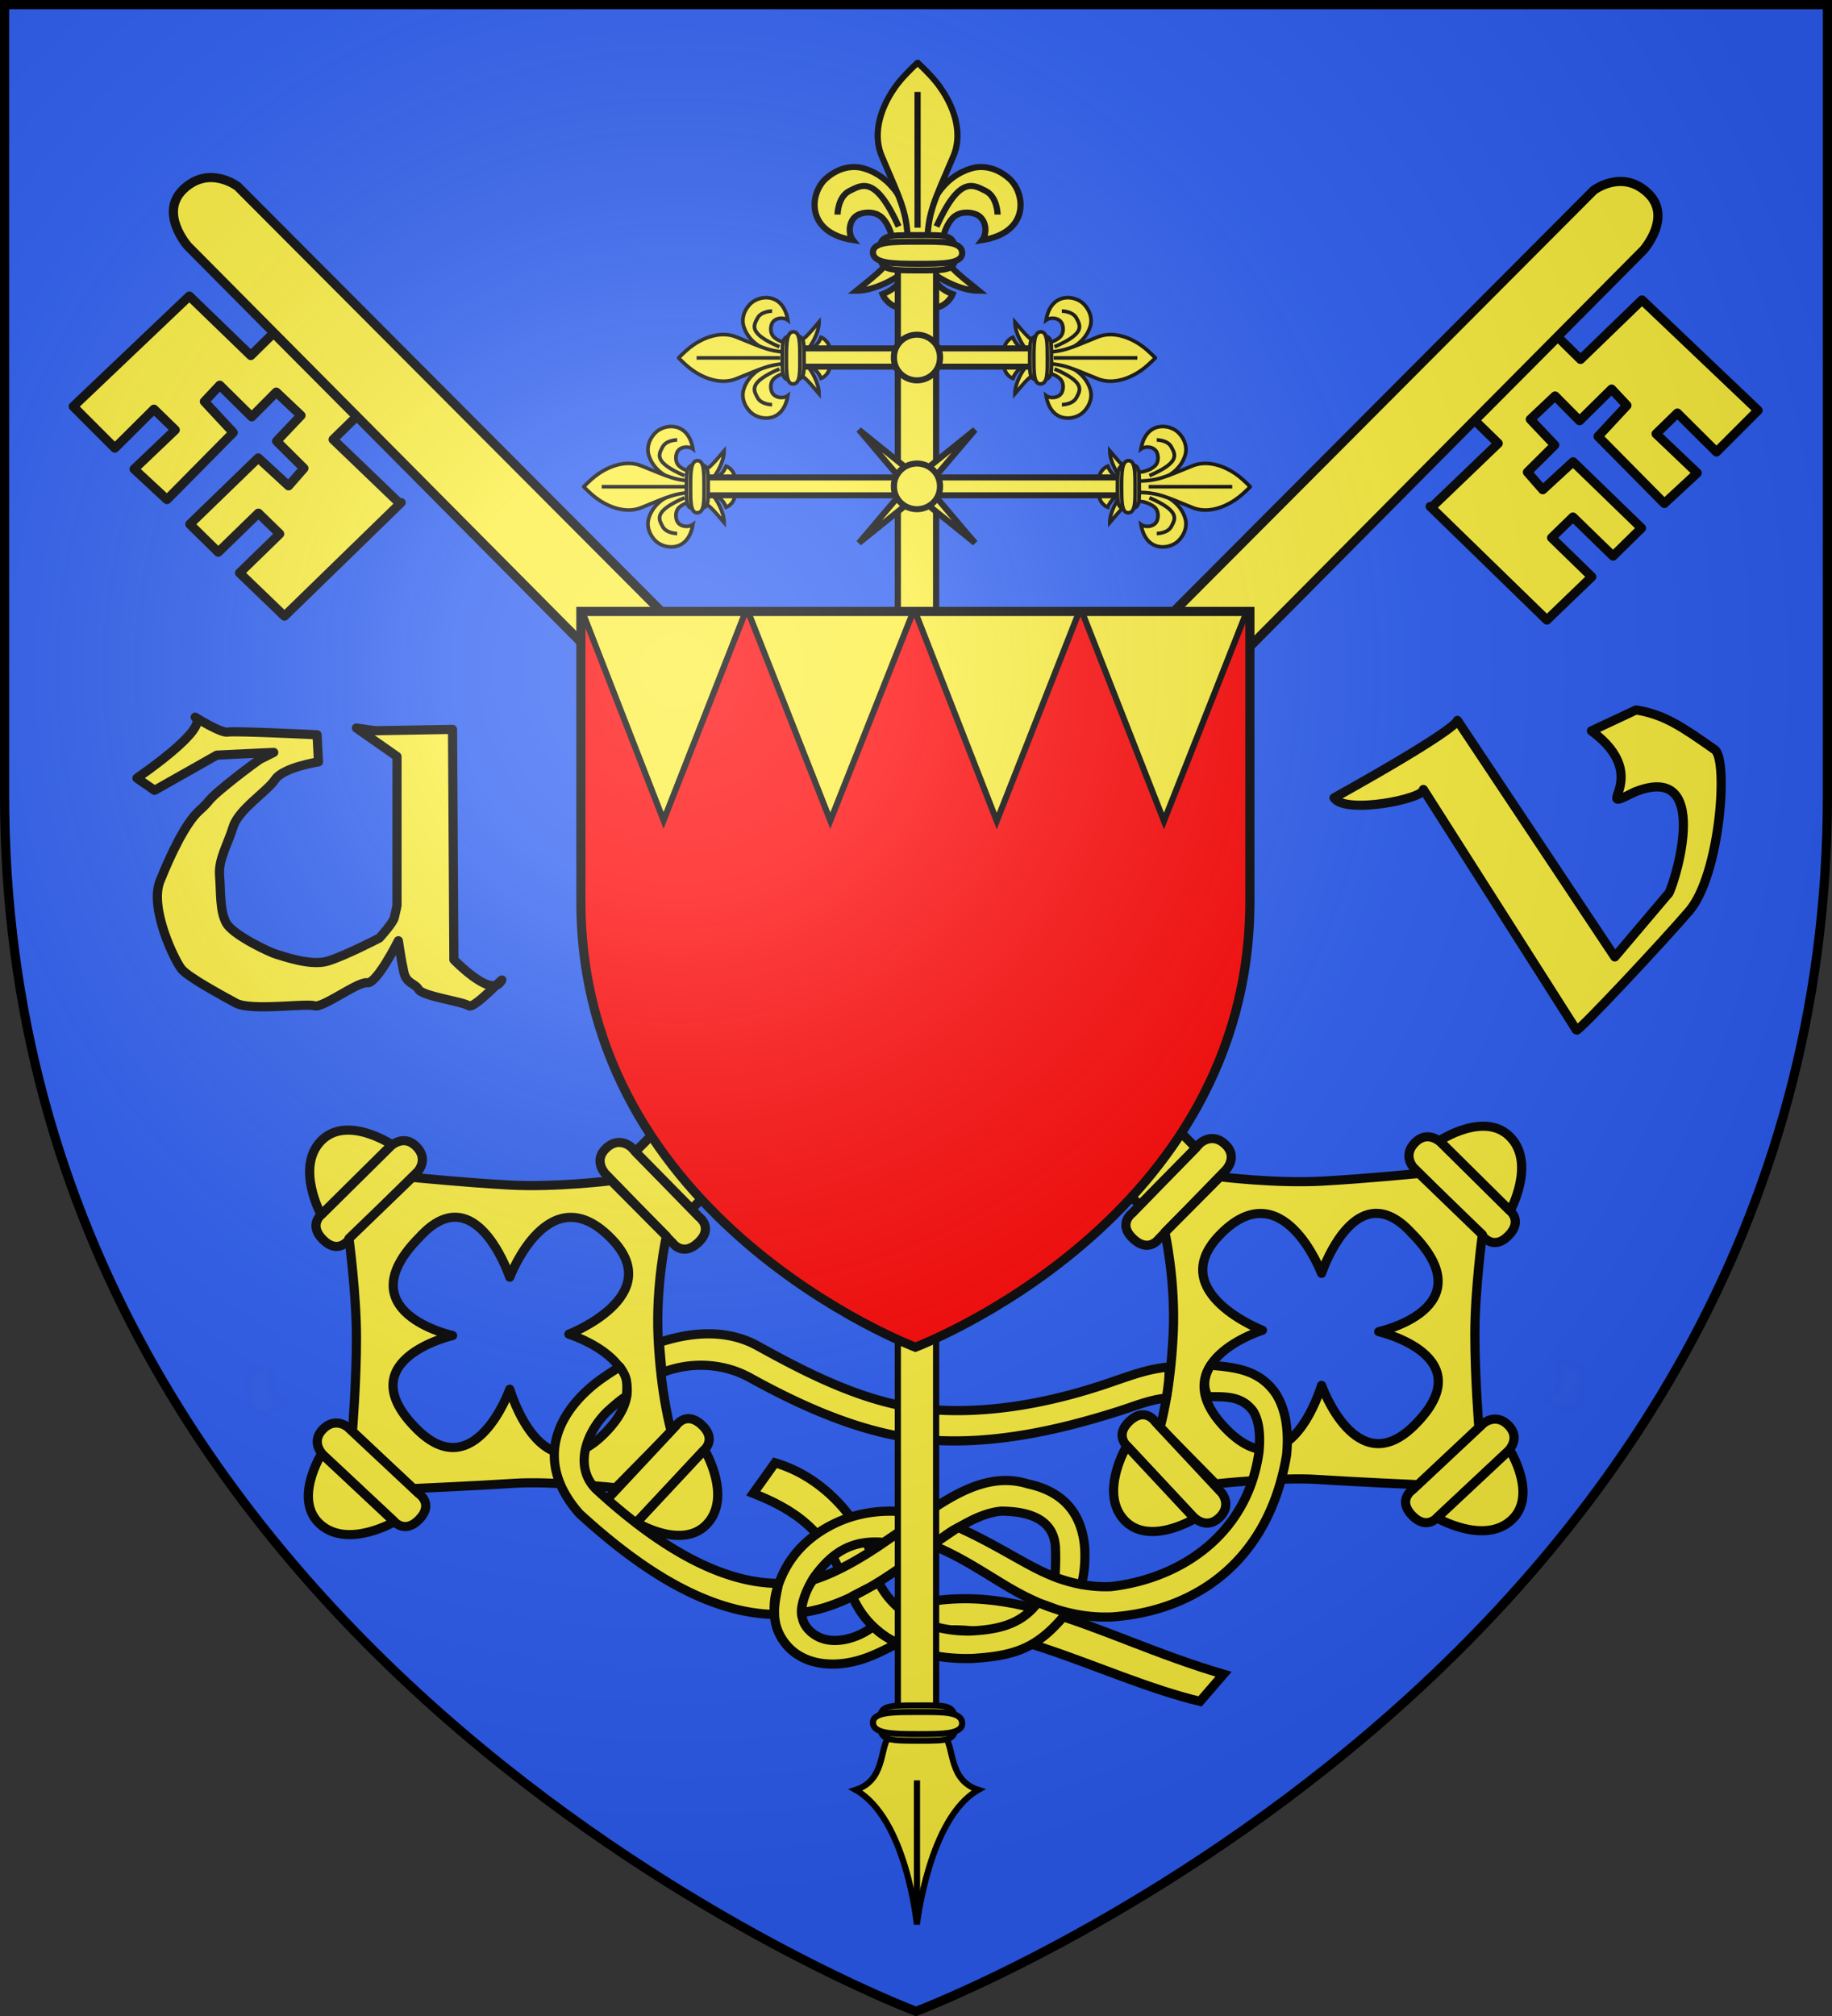 <svg xmlns="http://www.w3.org/2000/svg" xmlns:xlink="http://www.w3.org/1999/xlink" width="599.999" height="660" version="1.0"><rect width="100%" height="100%" fill="#333333" stroke="none"/><desc>Flag of Canton of Valais (Wallis)</desc><defs><g id="c"><path id="b" d="M0 0v1h.5Z" transform="rotate(18 3.157 -.5)"/><use xlink:href="#b" width="810" height="540" transform="scale(-1 1)"/></g><g id="d"><use xlink:href="#c" width="810" height="540" transform="rotate(72)"/><use xlink:href="#c" width="810" height="540" transform="rotate(144)"/></g><g id="g"><path id="f" d="M0 0v1h.5Z" transform="rotate(18 3.157 -.5)"/><use xlink:href="#f" width="810" height="540" transform="scale(-1 1)"/></g><g id="h"><use xlink:href="#g" width="810" height="540" transform="rotate(72)"/><use xlink:href="#g" width="810" height="540" transform="rotate(144)"/></g><path id="e" d="M2.922 27.673c0-5.952 2.317-9.844 5.579-11.013 1.448-.519 3.307-.273 5.018 1.447 2.119 2.129 2.736 7.993-3.483 9.121.658-.956.619-3.081-.714-3.787-.99-.524-2.113-.253-2.676.123-.823.552-1.729 2.106-1.679 4.108z"/><path id="i" d="M2.922 27.673c0-5.952 2.317-9.844 5.579-11.013 1.448-.519 3.307-.273 5.018 1.447 2.119 2.129 2.736 7.993-3.483 9.121.658-.956.619-3.081-.714-3.787-.99-.524-2.113-.253-2.676.123-.823.552-1.729 2.106-1.679 4.108z"/><radialGradient xlink:href="#a" id="p" cx="221.445" cy="226.331" r="300" fx="221.445" fy="226.331" gradientTransform="matrix(1.353 0 0 1.349 -77.63 -85.747)" gradientUnits="userSpaceOnUse"/><linearGradient id="a"><stop offset="0" style="stop-color:white;stop-opacity:.314"/><stop offset=".19" style="stop-color:white;stop-opacity:.251"/><stop offset=".6" style="stop-color:#6b6b6b;stop-opacity:.125"/><stop offset="1" style="stop-color:black;stop-opacity:.125"/></linearGradient></defs><g style="display:inline"><g style="display:inline;stroke-width:1"><path d="M300 658.5s298.5-112.32 298.5-397.772V2.176H1.5v258.552C1.5 546.18 300 658.5 300 658.5" style="fill:#2b5df2;fill-opacity:1;fill-rule:evenodd;stroke:none;stroke-width:1px;stroke-linecap:butt;stroke-linejoin:miter;stroke-opacity:1"/></g></g><g style="display:inline" transform="translate(-595.613 -1.926)"><use xlink:href="#j" width="100%" height="100%" style="stroke-width:1" transform="matrix(-1 0 0 1 1791.004 1.272)"/><g id="j" style="display:inline;fill:#fcef3c;fill-opacity:1;stroke:#000;stroke-width:2.492;stroke-linecap:round;stroke-linejoin:round;stroke-miterlimit:4;stroke-dasharray:none;stroke-opacity:1"><g style="fill:#fcef3c;fill-opacity:1;stroke:#000;stroke-width:2.492;stroke-linecap:round;stroke-linejoin:round;stroke-miterlimit:4;stroke-dasharray:none;stroke-opacity:1"><path d="m408.1 352.35-18.214 18.864s-2.786 3.852-6.978-.195c-4.192-4.048-.122-6.972-.122-6.972l18.37-19.026s3.275-3.069 6.823.356c3.547 3.425.122 6.972.122 6.972" style="display:inline;fill:#fcef3c;fill-opacity:1;fill-rule:evenodd;stroke:#000;stroke-width:2.492;stroke-linecap:round;stroke-linejoin:round;stroke-miterlimit:4;stroke-dasharray:none;stroke-opacity:1" transform="matrix(1.208 0 0 1.2 504.09 -37.842)"/><path d="M498.884 404.682c.097.724.09 1.475.113 2.21.13 1.054.074 2.111.04 3.168-.166.95-.438 1.875-.676 2.807-.016.933-.647.927-1.14 1.397-.7.195-1.425.255-2.14.356l4.99 2.707c.753-.128 1.531-.176 2.238-.497.595-.595 1.24-.877 1.298-1.875.237-.969.506-1.93.688-2.91.043-1.08.12-2.16-.027-3.24.006-.73-.028-1.461.102-2.183z" style="display:inline;opacity:.01;fill:#fcef3c;fill-opacity:1;stroke:#000;stroke-width:2.492;stroke-linecap:round;stroke-linejoin:round;stroke-miterlimit:4;stroke-dasharray:none;stroke-opacity:1" transform="matrix(1.208 0 0 1.2 504.09 -37.842)"/><path d="m466.406 344.816 18.583 18.501s3.81 2.844-.3 6.974c-4.112 4.13-6.974.016-6.974.016l-18.743-18.66s-3.018-3.32.46-6.815c3.48-3.494 6.974-.016 6.974-.016" style="fill:#fcef3c;fill-opacity:1;fill-rule:evenodd;stroke:#000;stroke-width:2.492;stroke-linecap:round;stroke-linejoin:round;stroke-miterlimit:4;stroke-dasharray:none;stroke-opacity:1" transform="matrix(1.208 0 0 1.2 504.09 -37.842)"/><path d="M485.207 363.474s6.906-12.754.132-20.005c-6.925-7.413-19.316.887-19.316.887zM460.469 353.281s-14.226 1.431-26.25 2.094c-12.675.699-27.656-1.187-27.656-1.187l-14.97 15.156s2.922 13.01 2.25 27.594c-.734 15.964-3.562 25.625-3.562 25.625l15.063 15.406s17.512-1.877 27.469-1.219c9.956.658 27.437 1.438 27.437 1.438l16.469-15.594s-1.107-13.81-1.094-25.656 2.031-26.97 2.031-26.97zm-12.219 10.906c3.006-.24 6.44 1.171 10.25 5.375 20.264 20.524-8.937 26.875-8.937 26.875s28.725 6.648 9.562 25.657c-15.692 15.565-25.062-11-25.062-11s-8.621 29.767-26 11.75c-17.53-18.173 9.968-26.781 9.968-26.781s-26.347-10.273-11.812-25.75c17.161-18.276 27.844 10.218 27.844 10.218s5.17-15.622 14.187-16.344" style="fill:#fcef3c;fill-opacity:1;fill-rule:evenodd;stroke:#000;stroke-width:2.492;stroke-linecap:round;stroke-linejoin:round;stroke-miterlimit:4;stroke-dasharray:none;stroke-opacity:1" transform="matrix(1.208 0 0 1.2 504.09 -37.842)"/><path d="m484.602 429.062-19.084 17.984s-2.965 3.717-6.961-.524.207-6.97.207-6.97l19.247-18.138s3.416-2.91 6.798.678-.207 6.97-.207 6.97" style="fill:#fcef3c;fill-opacity:1;fill-rule:evenodd;stroke:#000;stroke-width:2.492;stroke-linecap:round;stroke-linejoin:round;stroke-miterlimit:4;stroke-dasharray:none;stroke-opacity:1" transform="matrix(1.208 0 0 1.2 504.09 -37.842)"/><path d="M465.354 447.258s12.527 7.31 19.99.77c7.631-6.684-.27-19.334-.27-19.334zM399.31 446.982l-17.841-19.218s-3.695-2.992.576-6.956c4.27-3.965 6.968.258 6.968.258l17.994 19.382s2.886 3.438-.728 6.793-6.968-.26-6.968-.26" style="fill:#fcef3c;fill-opacity:1;fill-rule:evenodd;stroke:#000;stroke-width:2.492;stroke-linecap:round;stroke-linejoin:round;stroke-miterlimit:4;stroke-dasharray:none;stroke-opacity:1" transform="matrix(1.208 0 0 1.2 504.09 -37.842)"/><path d="M381.258 427.599s-7.402 12.472-.919 19.985c6.628 7.68 19.336-.127 19.336-.127z" style="fill:#fcef3c;fill-opacity:1;fill-rule:evenodd;stroke:#000;stroke-width:2.492;stroke-linecap:round;stroke-linejoin:round;stroke-miterlimit:4;stroke-dasharray:none;stroke-opacity:1" transform="matrix(1.208 0 0 1.2 504.09 -37.842)"/></g><path d="M140.175 83.992s-7.61-5.834-14.568.67c-6.957 6.502 1.09 15.628 1.09 15.628L384.74 361.895l15.278-15.617zM172.444 146.781l-6.363 6.261 17.89 17.284.549-.072-31.637 30.982-12.167-11.792 10.875-10.65-5.773-5.657-10.875 10.65-7.71-7.635 18.547-18.085 8.217 7.615 4.161-4.785-7.398-7.397 6.61-7.015-6.705-6.372-6.647 6.74-8.677-8.623-4.156 4.458 7.818 8.458-17.962 18.287-8.915-8.313 11.15-10.686-5.774-5.658-10.6 10.614-11.272-11.352 31.472-30.123 16.66 16.223 6.171-6.12z" style="display:inline;fill:#fcef3c;fill-opacity:1;fill-rule:evenodd;stroke:#000;stroke-width:2.492;stroke-linecap:round;stroke-linejoin:round;stroke-miterlimit:4;stroke-dasharray:none;stroke-opacity:1" transform="matrix(1.208 0 0 1.2 504.09 -37.842)"/></g><path d="M871.97 519.748c-5.793-16.864-16.626-23.782-29.656-28.919l7.14-10.01c16.66 4.879 28.353 19.519 32.95 33.368zM882.367 531.394c3.486 3.069 6.9 6.264 11.807 6.813 23.49-10.635 61.883 12.947 94.46 20.716l7.689-8.898c-43.492-12.717-73.115-35.69-113.956-18.63Z" style="display:inline;fill:#fcef3c;fill-opacity:1;fill-rule:evenodd;stroke:#000;stroke-width:3;stroke-linecap:butt;stroke-linejoin:miter;stroke-miterlimit:4;stroke-dasharray:none;stroke-opacity:1"/><path d="M862.312 518.174c-1.638 2.357-5.312 9.516-3.902 13.494.671 3.324 4.043 6.38 8.25 7.117 4.845.847 10.695-1.088 14.91-4.352 2.293 2.385 4.977 3.954 8.096 5.438-5.523 2.846-9.708 4.949-14.63 6.063-7.432 1.681-14.354.658-19.203-3.003-2.93-2.21-5.752-6.002-6.39-10.662-.73-5.323-.036-9.123 2.12-14.114 3.783-8.755 10.533-14.183 17.563-17.547 9.28-4.44 19.888-4.877 28.985-2.602l-13.07 8.873c-5.088-.451-9.333.291-13.094 2.285-3.54 1.877-6.652 4.864-9.635 9.01m-11.666 2.13c-.994 4.358-1.532 7.74-1.336 10.173-23.147-.528-45.39-16.07-63.896-32.998-12.749-14.383-10.02-29.294 3.273-41.05 2.726-2.45 6.649-5.032 9.926-7.025 2.411 3.582 2.467 4.532 2.197 9.554-2.3 1.472-4.435 3.41-6.35 5.13-7.465 7.414-10.836 18.786-3.217 25.761 18.227 16.672 39.108 30.397 59.403 30.456m90.507-2.148c.176-3.435.27-6.393.15-8.875-.075-10.557-9.675-12.574-17.747-12.64-3.937.34-8.075 1.98-12.51 4.477-4.437 2.497-1.49.382-11.405 7.464-9.913 7.082-20.823 15.559-33.98 19.631-2.465.763-4.938 1.27-7.394 1.644-.457-2.56 1.742-8.535 3.713-10.714 7.343-2.273 15.474-6.985 22.277-11.616s4.828-3.48 15.203-10.55 21.17-12.889 32.854-9.237c10.898 2.307 17.596 9.037 18.537 20.863.245 4.115-.065 8.497-1.087 12.09m-40.346-18.717-8.538 5.775c5.163 2.08 9.91 4.687 14.358 7.333 5.265 3.133 10.114 6.321 14.745 8.756a88 88 0 0 0 5.545 2.667c1.886.83 4.895 2.067 9.384 3.195 4.488 1.128 9.306 1.79 14.786 1.582 28.862-2.03 51.738-19.518 57.299-53.127.745-8.18-.33-14.886-3.526-19.941-5.236-7.72-13.04-8.664-21.344-9.32-2.098 3.424-2.7 6.849-.876 10.273 5.676.037 10.908-.354 14.741 4.691 1.596 2.524 2.576 6.564 1.962 13.305-3.64 26.797-25.35 41.568-48.569 44.194-3.512.134-6.576-.175-9.497-.682s-6.553-1.57-8.9-2.512a75 75 0 0 1-7.053-3.257c-4.17-2.192-8.634-4.826-13.677-7.542-3.333-1.795-6.919-3.626-10.84-5.39m35.493 27.99-9.39-3.423c-5.684 7.535-13.585 8.902-22.184 9.35-11.91.157-24.23-4.47-29.896-15.873l-8.66 4.474c6.454 15.356 23.469 20.891 39.396 20.37 14.323-.887 21.472-3.566 30.734-14.898m32.671-70.34c.652-3.776 1.042-7.266.91-10.187-6.827.658-11.933 2.573-19.42 5.144-16.355 5.618-39.282 11.146-62.423 8.433-18.644-2.187-37.287-11.84-52.886-20.47-9.962-5.512-21.6-4.65-32.21-1.136l.87 9.914c9.32-3.721 20.064-3.2 28.84 1.646 16.48 9.103 35.982 17.996 55.385 20.08 23.231 2.494 46.319-3.2 63.903-8.667 6.816-2.119 11.102-4.118 17.031-4.757" style="display:inline;fill:#fcef3c;fill-opacity:1;fill-rule:evenodd;stroke:#000;stroke-width:3;stroke-linecap:round;stroke-linejoin:round;stroke-miterlimit:4;stroke-dasharray:none;stroke-opacity:1"/><g style="display:inline;fill:#fcef3c;stroke:#000;stroke-width:1.985;stroke-miterlimit:4;stroke-dasharray:none;stroke-opacity:1" transform="matrix(1.021 0 0 .995 109.865 23.809)"><use xlink:href="#k" width="260" height="230" style="fill:#fcef3c;stroke:#000;stroke-width:1.985;stroke-miterlimit:4;stroke-dasharray:none;stroke-opacity:1" transform="translate(30.443 42.392)"/><g style="fill:#fcef3c;stroke:#000;stroke-width:1.985;stroke-miterlimit:4;stroke-dasharray:none;stroke-opacity:1"><use xlink:href="#l" id="k" width="260" height="230" x="0" y="0" style="fill:#fcef3c;fill-opacity:1;stroke:#000;stroke-width:3.308;stroke-miterlimit:4;stroke-dasharray:none;stroke-opacity:1" transform="rotate(90 605.915 239.62)scale(.6)"/><use xlink:href="#k" width="260" height="230" style="fill:#fcef3c;fill-opacity:1;stroke:#000;stroke-width:1.985;stroke-miterlimit:4;stroke-dasharray:none;stroke-opacity:1" transform="matrix(-1 0 0 1 1539.793 0)"/><path d="M769.897 605.169v-48.16" style="fill:#fcef3c;fill-opacity:1;fill-rule:evenodd;stroke:#000;stroke-width:1.985;stroke-linecap:butt;stroke-linejoin:miter;stroke-miterlimit:4;stroke-dasharray:none;stroke-opacity:1"/><g id="l" style="fill:#fcef3c;fill-opacity:1;stroke:#000;stroke-width:.623;stroke-miterlimit:4;stroke-dasharray:none;stroke-opacity:1"><path d="M403.555 101.456c-.481.49-2.757 1.852-4.623 1.852 2.433-2.036 3.314-2.649 3.6-4.193s-.64-3.244-1.305-3.596c-.413-.295-1.296-.43-2.079-.086-1.023.515-1.067 1.974-.555 2.641-4.835-.786-4.355-4.876-2.709-6.361 1.332-1.2 2.783-1.387 3.902-1.009 2.542.799 4.58 3.46 4.663 7.435 0 0-.44 2.854-.894 3.317zM406.642 101.456c.482.49 2.757 1.852 4.623 1.852-2.433-2.036-3.313-2.649-3.6-4.193s.64-3.244 1.305-3.596c.413-.295 1.296-.43 2.079-.086 1.023.515 1.067 1.974.556 2.641 4.834-.786 4.354-4.876 2.708-6.361-1.332-1.2-2.783-1.387-3.902-1.009-2.542.799-4.58 3.46-4.662 7.435 0 0 .44 2.854.893 3.317z" style="fill:#fcef3c;fill-opacity:1;fill-rule:evenodd;stroke:#000;stroke-width:.623;stroke-miterlimit:4;stroke-dasharray:none;stroke-opacity:1" transform="matrix(3.187 0 0 3.187 -520.959 -255.548)"/><path d="M405.122 79.768c-.02-.018-.026-.017-.047.01-.863.844-1.63 1.624-2.232 2.498-1.683 2.442-2.245 5.094-1.303 7.239 1.87 4.538 2.584 5.69 2.584 9.304l-.447 2.245c-.062 1.155-.776 2.077-2.114 2.592.173.487.971 1.479 2.08 1.412.218 1.05.435 1.638 1.432 2.592.025.023.025.023.047 0 .997-.954 1.214-1.542 1.433-2.592 1.108.067 1.907-.925 2.079-1.412-1.338-.515-2.051-1.437-2.114-2.592l-.447-2.245c0-3.613.714-4.766 2.585-9.304.942-2.145.38-4.797-1.304-7.24-.603-.875-1.366-1.661-2.232-2.507z" style="fill:#fcef3c;fill-opacity:1;fill-rule:evenodd;stroke:#000;stroke-width:.623;stroke-miterlimit:4;stroke-dasharray:none;stroke-opacity:1" transform="matrix(3.187 0 0 3.187 -520.959 -255.548)"/><path d="M405.099 96.79V82.774" style="fill:#fcef3c;fill-opacity:1;fill-rule:evenodd;stroke:#000;stroke-width:.623;stroke-linecap:butt;stroke-linejoin:miter;stroke-miterlimit:4;stroke-dasharray:none;stroke-opacity:1" transform="matrix(3.187 0 0 3.187 -520.959 -255.548)"/><path d="M407.004 96.667c2.336-5.287 3.689-4.303 4.918-3.688s1.23 2.459 1.23 2.459M403.193 96.667c-2.336-5.287-3.689-4.303-4.918-3.688s-1.23 2.459-1.23 2.459" style="fill:none;fill-opacity:1;fill-rule:evenodd;stroke:#000;stroke-width:.623;stroke-linecap:butt;stroke-linejoin:miter;stroke-miterlimit:4;stroke-dasharray:none;stroke-opacity:1" transform="matrix(3.187 0 0 3.187 -520.959 -255.548)"/></g><path d="M760.646 549.772c-2.606 3.723-1.135 14.169-10.443 17.147 16.314 9.419 19.592 43.822 19.661 44.157.09-.337 3.937-35.04 19.726-44.157-9.308-2.978-7.837-13.424-10.443-17.147-.401-8.444-7.68-7.026-9.992-7.026s-8.509-.405-8.509 7.026z" style="fill:#fcef3c;fill-opacity:1;fill-rule:evenodd;stroke:#000;stroke-width:1.985;stroke-linecap:butt;stroke-linejoin:miter;stroke-miterlimit:4;stroke-dasharray:none;stroke-opacity:1"/><path d="M763.754 59.568h12.286v483.371h-12.286z" style="fill:#fcef3c;fill-opacity:1;fill-rule:nonzero;stroke:#000;stroke-width:1.985;stroke-miterlimit:4;stroke-dasharray:none;stroke-opacity:1"/><g id="m" style="fill:#fcef3c;fill-opacity:1;stroke:#000;stroke-width:.623;stroke-miterlimit:4;stroke-dasharray:none;stroke-opacity:1"><path d="M408.907 99.38c.042 1.846-.596 1.823-3.808 1.823-3.159 0-3.762-.07-3.809-1.823-.05-1.848.655-1.822 3.809-1.822 2.978 0 3.764-.12 3.808 1.822z" style="fill:#fcef3c;fill-opacity:1;fill-rule:nonzero;stroke:#000;stroke-width:.623;stroke-miterlimit:4;stroke-dasharray:none;stroke-opacity:1" transform="matrix(3.187 0 0 3.187 -520.959 -255.548)"/><path d="M409.586 99.38c.05 1.154-2.01 1.14-4.487 1.14s-4.433-.045-4.488-1.14c-.059-1.156 2.01-1.14 4.488-1.14 2.477 0 4.436-.074 4.487 1.14z" style="fill:#fcef3c;fill-opacity:1;fill-rule:nonzero;stroke:#000;stroke-width:.623;stroke-miterlimit:4;stroke-dasharray:none;stroke-opacity:1" transform="matrix(3.187 0 0 3.187 -520.959 -255.548)"/></g><use xlink:href="#m" width="260" height="230" style="fill:#fcef3c;fill-opacity:1;stroke:#000;stroke-width:1.985;stroke-miterlimit:4;stroke-dasharray:none;stroke-opacity:1" transform="translate(0 483.769)"/><path d="M730.228 92.64h79.336v6.004h-79.336z" style="fill:#fcef3c;fill-opacity:1;fill-rule:nonzero;stroke:#000;stroke-width:1.985;stroke-miterlimit:4;stroke-dasharray:none;stroke-opacity:1"/><use xlink:href="#k" width="260" height="230" style="fill:#fcef3c;fill-opacity:1;stroke:#000;stroke-width:1.985;stroke-miterlimit:4;stroke-dasharray:none;stroke-opacity:1" transform="matrix(-1 0 0 1 1509.35 42.392)"/><path d="M700.613 135.097h138.568v5.875H700.613z" style="fill:#fcef3c;fill-opacity:1;fill-rule:nonzero;stroke:#000;stroke-width:1.985;stroke-miterlimit:4;stroke-dasharray:none;stroke-opacity:1"/><use xlink:href="#m" id="n" width="260" height="230" x="0" y="0" style="fill:#fcef3c;fill-opacity:1;stroke:#000;stroke-width:3.308;stroke-miterlimit:4;stroke-dasharray:none;stroke-opacity:1" transform="rotate(90 606.28 239.983)scale(.6)"/><use xlink:href="#n" width="260" height="230" style="fill:#fcef3c;fill-opacity:1;stroke:#000;stroke-width:1.985;stroke-miterlimit:4;stroke-dasharray:none;stroke-opacity:1" transform="translate(-79.379)"/><use xlink:href="#n" width="260" height="230" style="fill:#fcef3c;fill-opacity:1;stroke:#000;stroke-width:1.985;stroke-miterlimit:4;stroke-dasharray:none;stroke-opacity:1" transform="translate(28.149 42.392)"/><use xlink:href="#n" width="260" height="230" style="fill:#fcef3c;fill-opacity:1;stroke:#000;stroke-width:1.985;stroke-miterlimit:4;stroke-dasharray:none;stroke-opacity:1" transform="translate(-110.124 42.392)"/><path d="M769.897 563.795v44.26" style="fill:#fcef3c;fill-opacity:1;fill-rule:evenodd;stroke:#000;stroke-width:1.985;stroke-linecap:butt;stroke-linejoin:miter;stroke-miterlimit:4;stroke-dasharray:none;stroke-opacity:1"/><path d="m751.268 119.406 18.628 15.408 18.629-15.408-15.409 18.628 15.409 18.628-18.629-15.408-18.628 15.408 15.409-18.628z" style="fill:#fcef3c;fill-opacity:1;fill-rule:nonzero;stroke:#000;stroke-width:1.985;stroke-miterlimit:4;stroke-dasharray:none;stroke-opacity:1"/><path id="o" d="M777.282 95.642a7.386 7.386 0 1 1-14.77 0 7.386 7.386 0 1 1 14.77 0z" style="fill:#fcef3c;fill-opacity:1;fill-rule:nonzero;stroke:#000;stroke-width:1.985;stroke-miterlimit:4;stroke-dasharray:none;stroke-opacity:1"/><use xlink:href="#o" width="260" height="230" style="fill:#fcef3c;fill-opacity:1;stroke:#000;stroke-width:1.985;stroke-miterlimit:4;stroke-dasharray:none;stroke-opacity:1" transform="translate(0 42.392)"/></g></g><g style="display:inline;stroke-width:1"><g style="display:inline;stroke-width:1"><path d="M300 658.5s298.5-112.32 298.5-397.772V2.176H1.5v258.552C1.5 546.18 300 658.5 300 658.5" style="fill:red;fill-opacity:1;fill-rule:evenodd;stroke:none;stroke-width:8.166;stroke-linecap:butt;stroke-linejoin:miter;stroke-miterlimit:4;stroke-dasharray:none;stroke-opacity:1" transform="translate(785.31 201.303)scale(.367)"/><path d="m2.213.897 73.073 187.678L149.143.563" style="fill:#fcef3c;fill-rule:evenodd;stroke:#000;stroke-width:5.444;stroke-linecap:butt;stroke-linejoin:miter;stroke-miterlimit:4;stroke-dasharray:none;stroke-opacity:1" transform="translate(785.31 201.303)scale(.367)"/><path d="m151.005 3.082 73.082 185.713L297.952 2.751M299.549 1.842l73.075 187.285 73.859-187.62M448.752 2.63l73.079 186.5L595.692 2.298" style="display:inline;fill:#fcef3c;fill-rule:evenodd;stroke:#000;stroke-width:5.444;stroke-linecap:butt;stroke-linejoin:miter;stroke-miterlimit:4;stroke-dasharray:none;stroke-opacity:1" transform="translate(785.31 201.303)scale(.367)"/></g><g style="stroke:#000;stroke-width:8.166;stroke-miterlimit:4;stroke-dasharray:none;stroke-opacity:1"><path d="M300 658.5S1.5 546.18 1.5 260.728V2.176h597v258.552C598.5 546.18 300 658.5 300 658.5z" style="opacity:1;fill:none;fill-opacity:1;fill-rule:evenodd;stroke:#000;stroke-width:8.166;stroke-linecap:butt;stroke-linejoin:miter;stroke-miterlimit:4;stroke-dasharray:none;stroke-opacity:1" transform="translate(785.31 201.303)scale(.367)"/></g></g><g style="display:inline;stroke-width:1"><path d="M11.071 20.22C31.43 5.933 26.43 4.147 26.43 4.147S33.214 8.434 35 8.076s23.571.715 23.571.715l.358 7.143s-9.286 1.428-11.429 4.642-9.643 7.858-11.071 12.5C35 37.72 32.5 41.648 32.857 45.934c.357 4.285 0 9.285 1.786 12.5s11.786 7.857 13.214 8.214 8.929 3.214 13.572 1.786C66.07 67.005 75 62.362 75 62.362s3.571-3.928 3.929-5.357.714-3.214.714-3.214V14.505l-10.714-7.5 5 .714 20.357-.357.357 60.714s9.286 9.643 12.143 6.072S100 81.29 98.57 80.219c-1.428-1.071-12.142-2.5-13.214-4.285-1.071-1.786-3.214-1.429-3.928-4.643C80.714 68.076 80 63.076 80 63.076s-5.714 11.429-8.214 11.072S60 80.934 57.857 80.219s-16.786 1.429-20.714-.714c-3.929-2.143-12.5-6.786-14.286-8.929-1.786-2.142-8.571-16.071-5.714-23.214S23.929 32.005 27.5 28.791s1.429-2.143 7.143-6.786 8.928-6.786 8.928-6.786l3.572-1.785-15 .714-16.429 9.286z" style="fill:#fcef3c;fill-opacity:1;fill-rule:evenodd;stroke:#000;stroke-width:2.415;stroke-linecap:butt;stroke-linejoin:round;stroke-miterlimit:4;stroke-dasharray:none;stroke-opacity:1" transform="translate(626.72 231.565)scale(1.242)"/></g><path d="M1032.525 263.13c41.796-23.298 40.403-25.353 40.403-25.353l51.55 77.428 17.415-20.556c.754.988 16.196-44.367-10.972-33.404-15.31 7.648 7.049-4.533-14.106-20.042l14.629-6.852c9.288 1.481 15.066 5.504 25.774 13.019 4.51 3.164 1.78 40.87-8.359 52.76-8.21 9.629-36.323 39.645-36.92 39.057l-50.157-78.799c.308 3.03-25.631 8.259-29.257 2.741z" style="display:inline;fill:#fcef3c;fill-opacity:1;fill-rule:evenodd;stroke:#000;stroke-width:3;stroke-linecap:butt;stroke-linejoin:round;stroke-miterlimit:4;stroke-dasharray:none;stroke-opacity:1"/></g><g style="display:inline"><g style="display:inline;stroke-width:1"><path d="M300 658.5s298.5-112.32 298.5-397.772V2.176H1.5v258.552C1.5 546.18 300 658.5 300 658.5" style="opacity:1;fill:url(#p);fill-opacity:1;fill-rule:evenodd;stroke:none;stroke-width:1px;stroke-linecap:butt;stroke-linejoin:miter;stroke-opacity:1"/></g></g><g style="display:inline"><g style="display:inline;stroke-width:1"><path d="M300 658.5S1.5 546.18 1.5 260.728V2.176h597v258.552C598.5 546.18 300 658.5 300 658.5z" style="opacity:1;fill:none;fill-opacity:1;fill-rule:evenodd;stroke:#000;stroke-width:2.999;stroke-linecap:butt;stroke-linejoin:miter;stroke-miterlimit:4;stroke-dasharray:none;stroke-opacity:1" transform="matrix(1 0 0 1.001 0 -.678)"/></g></g></svg>